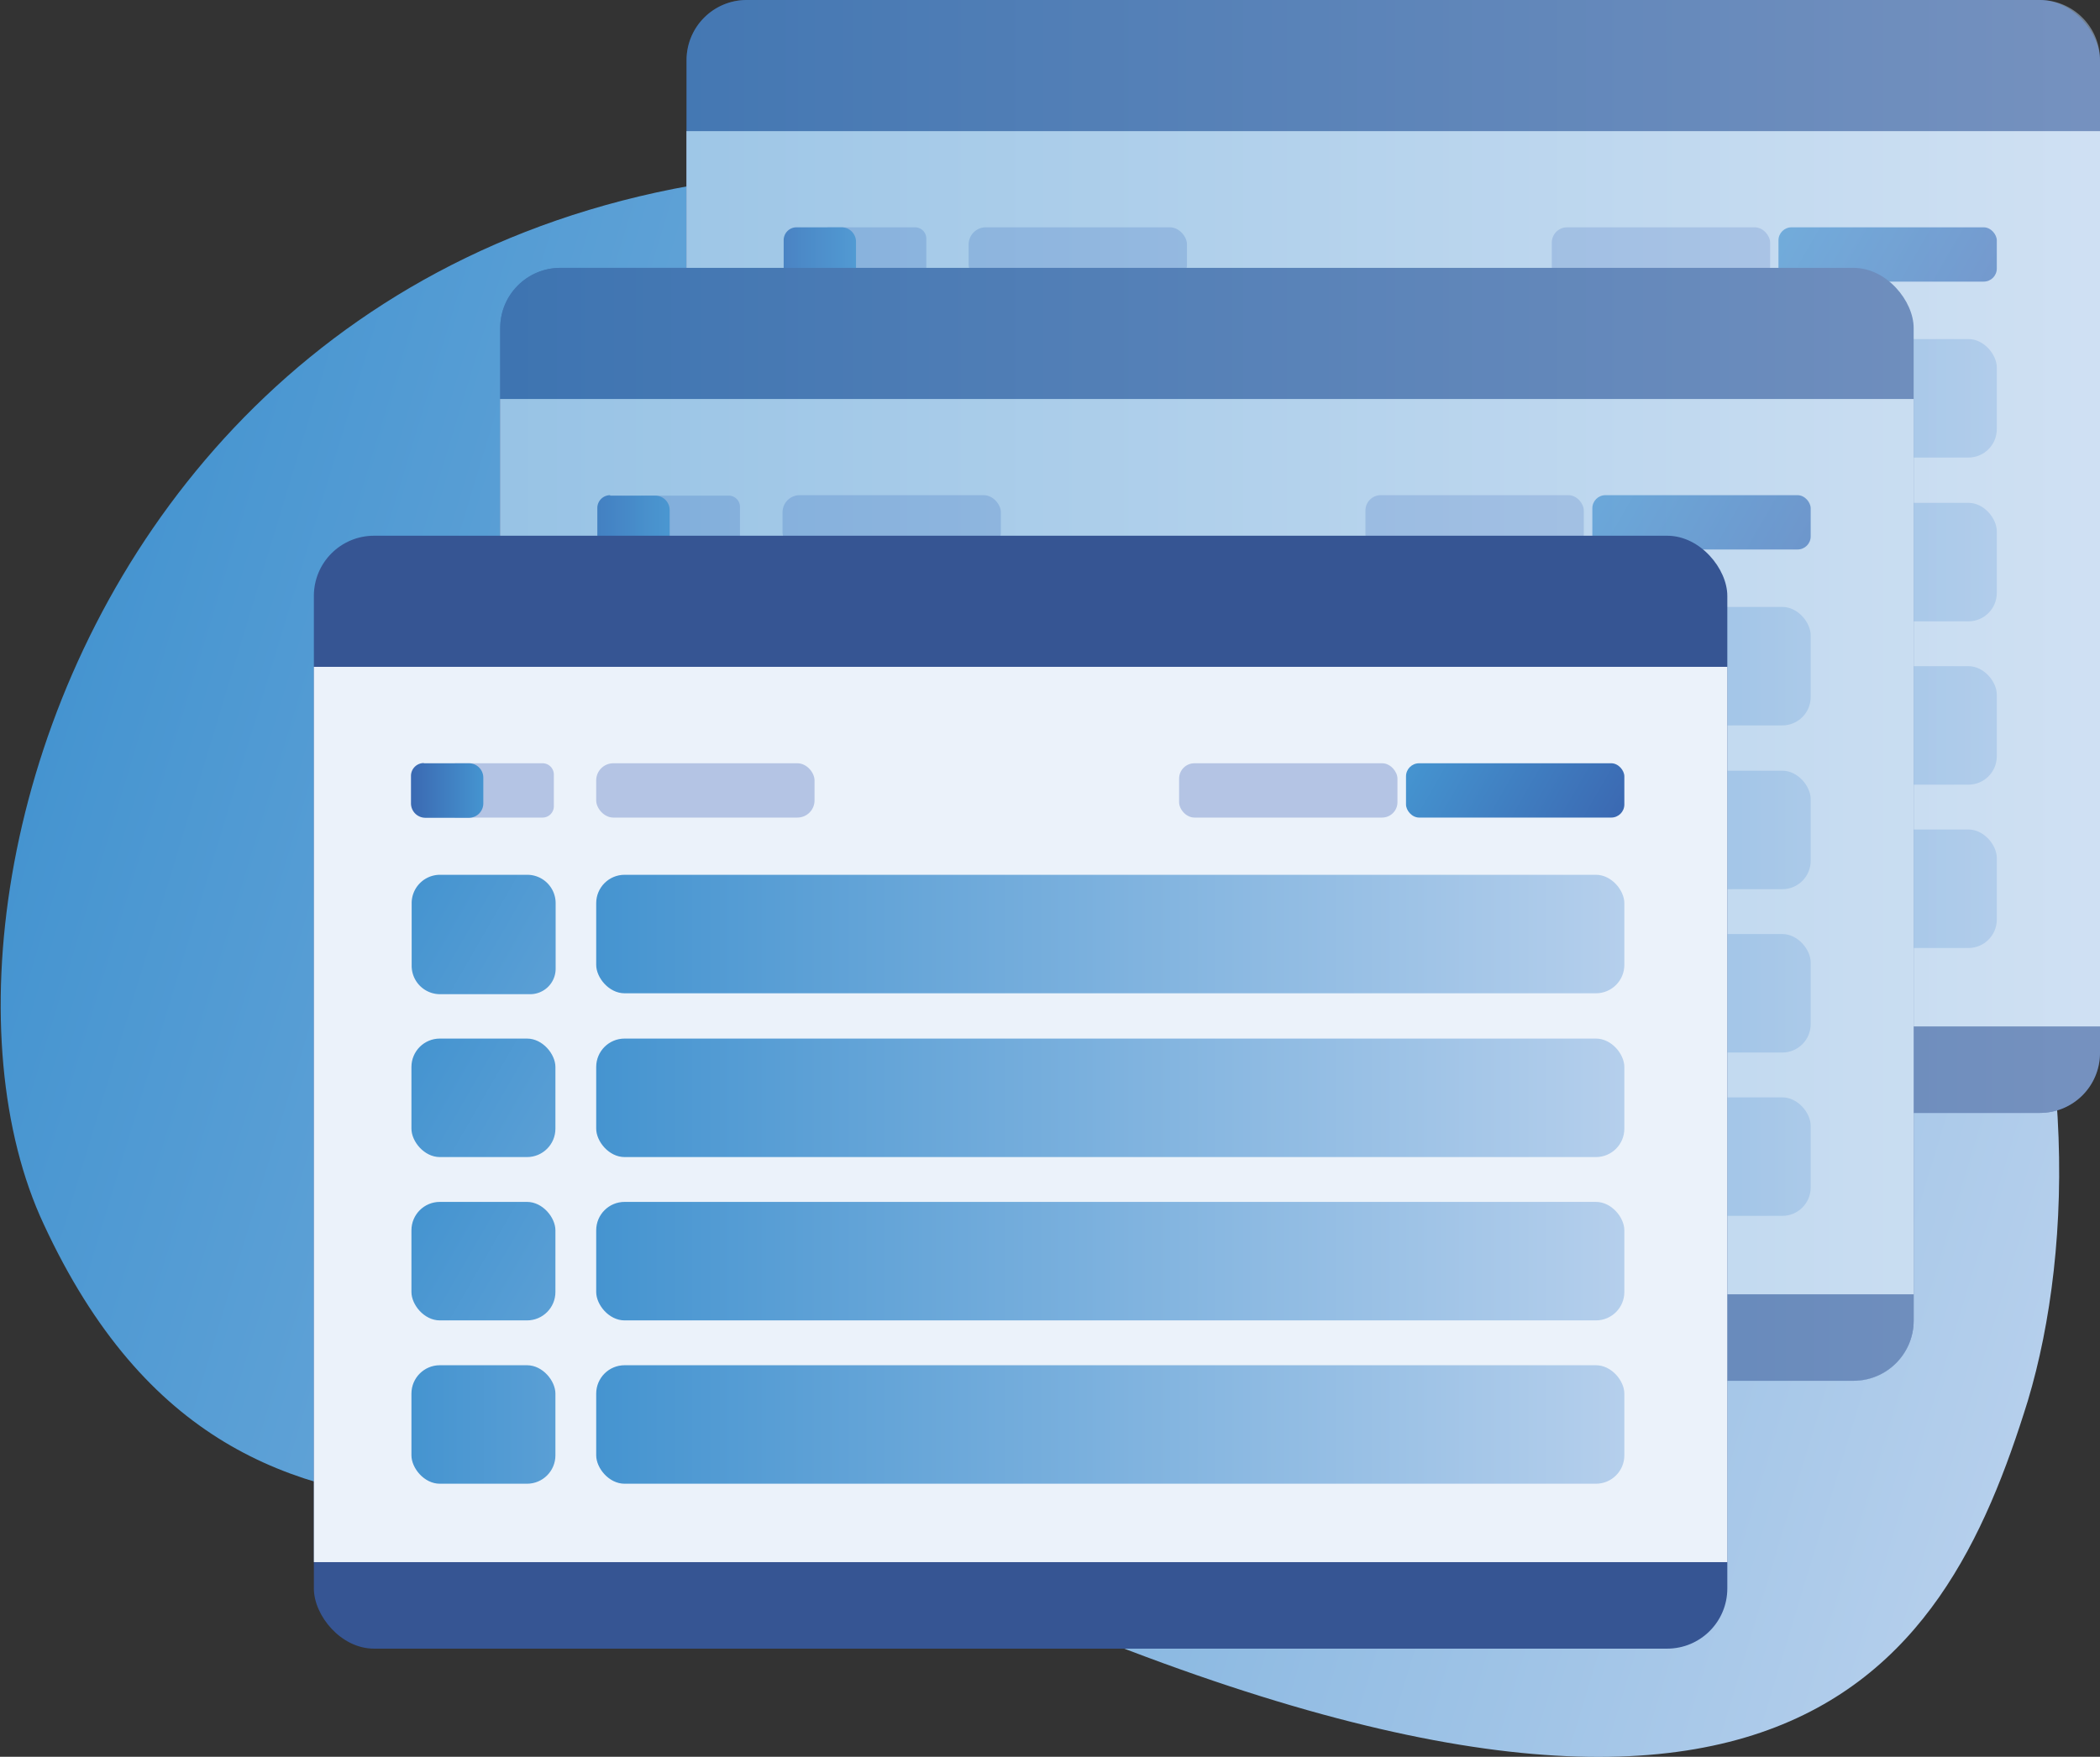 <svg xmlns="http://www.w3.org/2000/svg" xmlns:xlink="http://www.w3.org/1999/xlink" viewBox="0 0 93.2 77.98"><rect x="0" y="0" width="93.2" height="77.98" fill="#333333" stroke="none"/><defs><style>.cls-mb-2{fill:#365593}.cls-mb-3{fill:#ebf2fa}.cls-mb-5{fill:#b4c4e4}</style><linearGradient id="linear-gradient-mb" x1="23.66" x2="116.28" y1="-9.12" y2="-9.12" gradientTransform="translate(-21.9 30.22) rotate(16.87)" gradientUnits="userSpaceOnUse"><stop offset="0" stop-color="#4594d0"/><stop offset="1" stop-color="#b5cfec"/></linearGradient><linearGradient id="linear-gradient-mb-2" x1="79.81" x2="87.76" y1="9" y2="13.59" gradientUnits="userSpaceOnUse"><stop offset="0" stop-color="#4594d0"/><stop offset="1" stop-color="#3b69b2"/></linearGradient><linearGradient id="linear-gradient-mb-3" x1="34.78" x2="37.99" y1="11.3" y2="11.3" gradientUnits="userSpaceOnUse"><stop offset="0" stop-color="#3b69b2"/><stop offset="1" stop-color="#4594d0"/></linearGradient><linearGradient id="linear-gradient-mb-4" x1="34.8" x2="41.19" y1="39.45" y2="39.45" gradientUnits="userSpaceOnUse"><stop offset="0" stop-color="#4594d0"/><stop offset="1" stop-color="#5a9fd5"/></linearGradient><linearGradient id="linear-gradient-mb-5" x1="42.99" x2="88.63" y1="39.45" y2="39.45" gradientTransform="matrix(1, 0, 0, 1, 0, 0)" xlink:href="#linear-gradient-mb"/><linearGradient id="linear-gradient-mb-6" x1="34.86" x2="41.13" y1="30.39" y2="34.01" xlink:href="#linear-gradient-mb-4"/><linearGradient id="linear-gradient-mb-7" x1="42.99" x2="88.63" y1="32.2" y2="32.2" gradientTransform="matrix(1, 0, 0, 1, 0, 0)" xlink:href="#linear-gradient-mb"/><linearGradient id="linear-gradient-mb-8" x1="34.86" x2="41.13" y1="23.14" y2="26.76" xlink:href="#linear-gradient-mb-4"/><linearGradient id="linear-gradient-mb-9" x1="42.99" x2="88.63" y1="24.95" y2="24.95" gradientTransform="matrix(1, 0, 0, 1, 0, 0)" xlink:href="#linear-gradient-mb"/><linearGradient id="linear-gradient-mb-10" x1="34.86" x2="41.17" y1="15.86" y2="19.51" xlink:href="#linear-gradient-mb-4"/><linearGradient id="linear-gradient-mb-11" x1="42.99" x2="88.63" y1="17.67" y2="17.67" gradientTransform="matrix(1, 0, 0, 1, 0, 0)" xlink:href="#linear-gradient-mb"/><linearGradient id="linear-gradient-mb-12" x1="71.54" x2="79.49" y1="20.89" y2="25.48" xlink:href="#linear-gradient-mb-2"/><linearGradient id="linear-gradient-mb-13" x1="26.51" x2="29.72" y1="23.19" y2="23.19" xlink:href="#linear-gradient-mb-3"/><linearGradient id="linear-gradient-mb-14" x1="26.53" x2="32.92" y1="51.34" y2="51.34" xlink:href="#linear-gradient-mb-4"/><linearGradient id="linear-gradient-mb-15" x1="34.73" x2="80.36" y1="51.34" y2="51.34" gradientTransform="matrix(1, 0, 0, 1, 0, 0)" xlink:href="#linear-gradient-mb"/><linearGradient id="linear-gradient-mb-16" x1="26.59" x2="32.86" y1="42.28" y2="45.9" xlink:href="#linear-gradient-mb-4"/><linearGradient id="linear-gradient-mb-17" x1="34.73" x2="80.36" y1="44.09" y2="44.09" gradientTransform="matrix(1, 0, 0, 1, 0, 0)" xlink:href="#linear-gradient-mb"/><linearGradient id="linear-gradient-mb-18" x1="26.59" x2="32.86" y1="35.03" y2="38.65" xlink:href="#linear-gradient-mb-4"/><linearGradient id="linear-gradient-mb-19" x1="34.73" x2="80.36" y1="36.84" y2="36.84" gradientTransform="matrix(1, 0, 0, 1, 0, 0)" xlink:href="#linear-gradient-mb"/><linearGradient id="linear-gradient-mb-20" x1="26.59" x2="32.9" y1="27.75" y2="31.4" xlink:href="#linear-gradient-mb-4"/><linearGradient id="linear-gradient-mb-21" x1="34.73" x2="80.36" y1="29.57" y2="29.57" gradientTransform="matrix(1, 0, 0, 1, 0, 0)" xlink:href="#linear-gradient-mb"/><linearGradient id="linear-gradient-mb-22" x1="22.2" x2="93.2" y1="30.65" y2="30.65" gradientTransform="matrix(1, 0, 0, 1, 0, 0)" xlink:href="#linear-gradient-mb"/><linearGradient id="linear-gradient-mb-23" x1="63.27" x2="71.22" y1="32.79" y2="37.38" xlink:href="#linear-gradient-mb-2"/><linearGradient id="linear-gradient-mb-24" x1="18.24" x2="21.45" y1="35.08" y2="35.08" xlink:href="#linear-gradient-mb-3"/><linearGradient id="linear-gradient-mb-25" x1="18.26" x2="24.65" y1="63.23" y2="63.23" xlink:href="#linear-gradient-mb-4"/><linearGradient id="linear-gradient-mb-26" x1="26.46" x2="72.09" y1="63.23" y2="63.23" gradientTransform="matrix(1, 0, 0, 1, 0, 0)" xlink:href="#linear-gradient-mb"/><linearGradient id="linear-gradient-mb-27" x1="18.32" x2="24.59" y1="54.17" y2="57.79" xlink:href="#linear-gradient-mb-4"/><linearGradient id="linear-gradient-mb-28" x1="26.46" x2="72.09" y1="55.98" y2="55.98" gradientTransform="matrix(1, 0, 0, 1, 0, 0)" xlink:href="#linear-gradient-mb"/><linearGradient id="linear-gradient-mb-29" x1="18.32" x2="24.59" y1="46.92" y2="50.54" xlink:href="#linear-gradient-mb-4"/><linearGradient id="linear-gradient-mb-30" x1="26.46" x2="72.09" y1="48.73" y2="48.73" gradientTransform="matrix(1, 0, 0, 1, 0, 0)" xlink:href="#linear-gradient-mb"/><linearGradient id="linear-gradient-mb-31" x1="18.32" x2="24.63" y1="39.65" y2="43.29" xlink:href="#linear-gradient-mb-4"/><linearGradient id="linear-gradient-mb-32" x1="26.46" x2="72.09" y1="41.46" y2="41.46" gradientTransform="matrix(1, 0, 0, 1, 0, 0)" xlink:href="#linear-gradient-mb"/></defs><g id="Layer_2" data-name="Layer 2"><g id="Layer_2-2" data-name="Layer 2"><path fill="url(#linear-gradient-mb)" d="M39.94 68.92c-12.2-5.72-29 4.84-38-14.58C-5.63 38.18 8.76-2.48 55 9.83c36 9.59 39.09 38.71 35 52.34-3.75 12.11-11.2 24.94-50.06 6.75z"/><rect width="62.73" height="49.4" x="30.47" class="cls-mb-2" rx="2.67"/><path d="M30.47 5.82H93.2v39.74H30.47z" class="cls-mb-3"/><rect width="9.69" height="2.41" x="78.93" y="10.09" fill="url(#linear-gradient-mb-2)" rx=".58"/><rect width="9.69" height="2.41" x="68.87" y="10.09" class="cls-mb-5" rx=".68"/><rect width="9.69" height="2.41" x="42.99" y="10.09" class="cls-mb-5" rx=".76"/><path d="M36.72 10.09h3.89a.5.5 0 0 1 .5.5V12a.5.5 0 0 1-.5.5h-3.89v-2.41z" class="cls-mb-5"/><path fill="url(#linear-gradient-mb-3)" d="M35.35 10.09h2a.64.64 0 0 1 .64.64v1.14a.64.64 0 0 1-.64.64h-1.93a.64.64 0 0 1-.64-.64v-1.21a.57.57 0 0 1 .57-.57z"/><rect width="6.39" height="5.26" x="34.8" y="36.82" fill="url(#linear-gradient-mb-4)" rx="1.26"/><rect width="45.63" height="5.26" x="42.99" y="36.82" fill="url(#linear-gradient-mb-5)" rx="1.26"/><rect width="6.39" height="5.26" x="34.8" y="29.57" fill="url(#linear-gradient-mb-6)" rx="1.26"/><rect width="45.63" height="5.26" x="42.99" y="29.57" fill="url(#linear-gradient-mb-7)" rx="1.26"/><rect width="6.39" height="5.26" x="34.8" y="22.32" fill="url(#linear-gradient-mb-8)" rx="1.26"/><rect width="45.63" height="5.26" x="42.99" y="22.32" fill="url(#linear-gradient-mb-9)" rx="1.26"/><path fill="url(#linear-gradient-mb-10)" d="M36.05 15h3.88a1.26 1.26 0 0 1 1.26 1.26v2.87a1.13 1.13 0 0 1-1.13 1.13h-4A1.26 1.26 0 0 1 34.8 19v-2.7a1.26 1.26 0 0 1 1.25-1.3z"/><rect width="45.63" height="5.26" x="42.99" y="15.05" fill="url(#linear-gradient-mb-11)" rx="1.26"/><rect width="62.73" height="49.4" x="22.2" y="11.89" class="cls-mb-2" rx="2.67"/><path d="M22.2 17.71h62.73v39.74H22.2z" class="cls-mb-3"/><rect width="9.69" height="2.41" x="70.67" y="21.98" fill="url(#linear-gradient-mb-12)" rx=".58"/><rect width="9.69" height="2.41" x="60.6" y="21.98" class="cls-mb-5" rx=".68"/><rect width="9.69" height="2.41" x="34.73" y="21.98" class="cls-mb-5" rx=".76"/><path d="M28.45 22h3.89a.5.5 0 0 1 .5.5v1.4a.5.5 0 0 1-.5.5h-3.89V22z" class="cls-mb-5"/><path fill="url(#linear-gradient-mb-13)" d="M27.08 22h2a.64.64 0 0 1 .64.64v1.14a.64.64 0 0 1-.64.64h-1.93a.64.64 0 0 1-.64-.64v-1.23a.57.57 0 0 1 .57-.57z"/><rect width="6.39" height="5.26" x="26.53" y="48.71" fill="url(#linear-gradient-mb-14)" rx="1.26"/><rect width="45.63" height="5.26" x="34.73" y="48.71" fill="url(#linear-gradient-mb-15)" rx="1.26"/><rect width="6.39" height="5.26" x="26.53" y="41.46" fill="url(#linear-gradient-mb-16)" rx="1.26"/><rect width="45.63" height="5.26" x="34.73" y="41.46" fill="url(#linear-gradient-mb-17)" rx="1.26"/><rect width="6.39" height="5.26" x="26.53" y="34.21" fill="url(#linear-gradient-mb-18)" rx="1.26"/><rect width="45.63" height="5.26" x="34.73" y="34.21" fill="url(#linear-gradient-mb-19)" rx="1.26"/><path fill="url(#linear-gradient-mb-20)" d="M27.78 26.94h3.88a1.26 1.26 0 0 1 1.26 1.26v2.87a1.13 1.13 0 0 1-1.13 1.13h-4a1.26 1.26 0 0 1-1.26-1.26V28.2a1.26 1.26 0 0 1 1.25-1.26z"/><rect width="45.63" height="5.26" x="34.73" y="26.94" fill="url(#linear-gradient-mb-21)" rx="1.26"/><path fill="url(#linear-gradient-mb-22)" d="M90.53 0H33.14a2.67 2.67 0 0 0-2.67 2.67v9.22h-5.6a2.67 2.67 0 0 0-2.67 2.67v44.06a2.67 2.67 0 0 0 2.67 2.68h57.39a2.67 2.67 0 0 0 2.67-2.68V49.4h5.6a2.66 2.66 0 0 0 2.67-2.67V2.67A2.67 2.67 0 0 0 90.53 0z" opacity=".5"/><rect width="62.73" height="49.4" x="13.93" y="23.78" class="cls-mb-2" rx="2.67"/><path d="M13.93 29.6h62.73v39.74H13.93z" class="cls-mb-3"/><rect width="9.69" height="2.41" x="62.4" y="33.88" fill="url(#linear-gradient-mb-23)" rx=".58"/><rect width="9.69" height="2.41" x="52.33" y="33.88" class="cls-mb-5" rx=".68"/><rect width="9.69" height="2.41" x="26.46" y="33.88" class="cls-mb-5" rx=".76"/><path d="M20.19 33.88h3.89a.5.5 0 0 1 .5.5v1.41a.5.5 0 0 1-.5.5h-3.89v-2.41z" class="cls-mb-5"/><path fill="url(#linear-gradient-mb-24)" d="M18.81 33.88h2a.64.64 0 0 1 .64.64v1.14a.64.64 0 0 1-.64.64h-1.93a.64.64 0 0 1-.64-.64v-1.22a.57.57 0 0 1 .57-.57z"/><rect width="6.39" height="5.26" x="18.26" y="60.6" fill="url(#linear-gradient-mb-25)" rx="1.26"/><rect width="45.63" height="5.26" x="26.46" y="60.6" fill="url(#linear-gradient-mb-26)" rx="1.26"/><rect width="6.39" height="5.26" x="18.26" y="53.35" fill="url(#linear-gradient-mb-27)" rx="1.26"/><rect width="45.63" height="5.26" x="26.46" y="53.35" fill="url(#linear-gradient-mb-28)" rx="1.26"/><rect width="6.39" height="5.26" x="18.26" y="46.1" fill="url(#linear-gradient-mb-29)" rx="1.26"/><rect width="45.63" height="5.26" x="26.46" y="46.1" fill="url(#linear-gradient-mb-30)" rx="1.26"/><path fill="url(#linear-gradient-mb-31)" d="M19.52 38.83h3.88a1.26 1.26 0 0 1 1.26 1.26V43a1.13 1.13 0 0 1-1.13 1.13h-4a1.26 1.26 0 0 1-1.26-1.26v-2.78a1.26 1.26 0 0 1 1.26-1.26z"/><rect width="45.63" height="5.26" x="26.46" y="38.83" fill="url(#linear-gradient-mb-32)" rx="1.26"/></g></g></svg>
